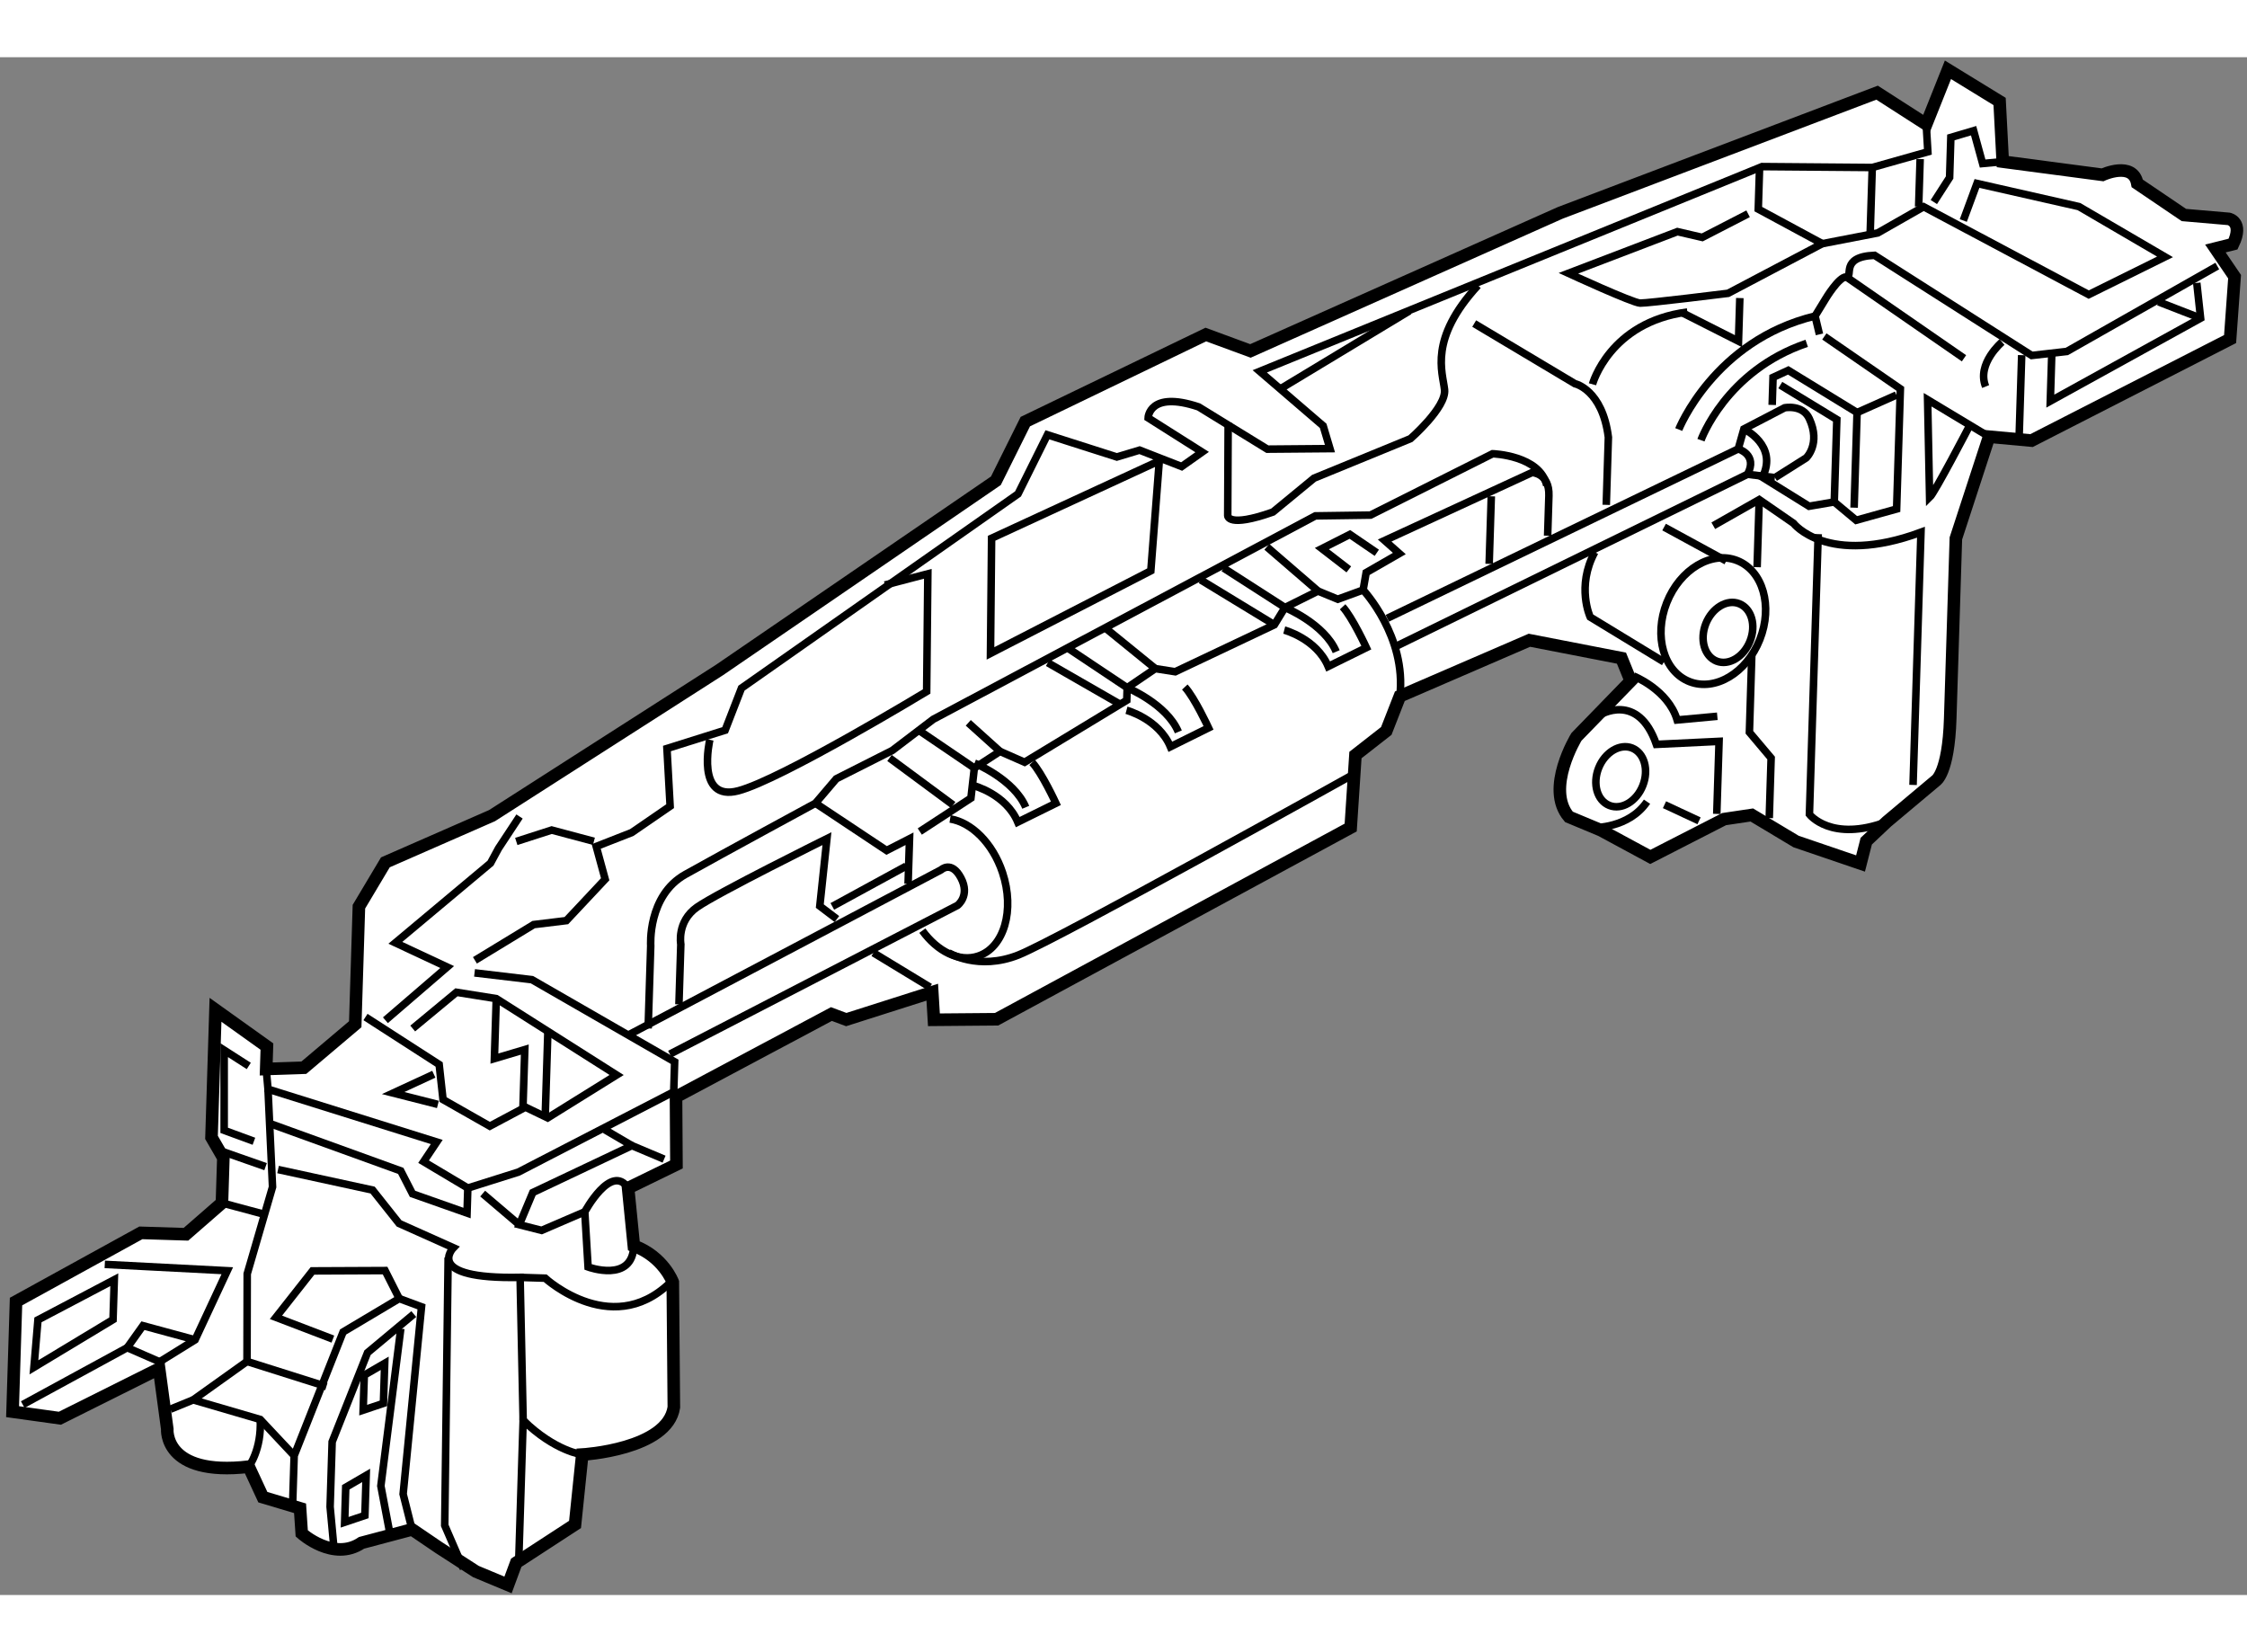<?xml version="1.0" encoding="utf-8"?>
<!-- Generator: Adobe Illustrator 15.1.0, SVG Export Plug-In . SVG Version: 6.00 Build 0)  -->
<!DOCTYPE svg PUBLIC "-//W3C//DTD SVG 1.1//EN" "http://www.w3.org/Graphics/SVG/1.1/DTD/svg11.dtd">
<svg version="1.1" xmlns="http://www.w3.org/2000/svg" xmlns:xlink="http://www.w3.org/1999/xlink" x="0px" y="0px" width="244.8px"
	 height="180px" viewBox="60.913 113.106 89.3 61.114" enable-background="new 0 0 244.8 180" xml:space="preserve">
	
<rect x="60.913" y="113.106" width="89.3" height="61.114" fill="#808080" stroke="none"/>
	
<g><path fill="#FFFFFF" stroke="#000000" stroke-width="0.5" d="M85.875,158.048l1.921-0.937l-0.017-2.688l6.176-3.291l0.59,0.22
				l3.418-1.089l0.066,1.097l2.49-0.021l14.073-7.619l0.189-2.881l1.226-0.958l0.539-1.379l5.148-2.225l3.659,0.711l0.369,0.907
				l-2.158,2.222c0,0-1.26,2.052-0.299,3.179l1.275,0.532l1.96,1.059l2.933-1.502l1.1-0.164l1.758,1.054l2.563,0.874l0.227-0.887
				l0.819-0.772l1.944-1.631c0,0,0.506-0.286,0.574-2.469c0.068-2.188,0.225-7.16,0.225-7.16l1.32-4.043l1.687,0.155l7.891-4.035
				l0.178-2.479l-0.762-1.12l0.702-0.176c0.426-0.884-0.168-1.001-0.168-1.001l-1.786-0.154l-1.852-1.254
				c-0.172-0.902-1.383-0.343-1.383-0.343l-3.965-0.524l-0.124-2.391l-2.053-1.259l-0.863,2.164l-1.953-1.255l-12.59,4.776
				l-12.314,5.488l-1.773-0.652l-7.174,3.461l-1.169,2.35l-10.984,7.52l-9.041,5.789l-4.238,1.856l-1.052,1.763l-0.146,4.671
				l-2.042,1.727l-1.496,0.051l0.028-0.891l-2.043-1.46l-0.159,5.071l0.471,0.814l-0.056,1.788l-1.431,1.247l-1.792-0.056
				l-4.961,2.73l-0.137,4.376l1.881,0.261l3.943-1.969l0.324,2.398c0,0-0.159,1.891,3.237,1.497l0.561,1.211l1.479,0.442l0.067,0.999
				c0,0,1.259,1.133,2.378,0.374l2.007-0.533l1.073,0.729l1.462,0.944l1.278,0.533l0.327-0.883l2.336-1.521l0.287-2.777
				c0,0,3.39-0.195,3.64-1.879l-0.042-4.975c0,0-0.367-1.007-1.548-1.444L85.875,158.048z"></path><polyline fill="none" stroke="#000000" stroke-width="0.3" points="75.438,151.25 78.366,153.137 78.52,154.531 80.378,155.587 
				81.795,154.833 82.678,155.259 85.419,153.554 80.636,150.519 79.053,150.267 77.315,151.707 		"></polyline><polyline fill="none" stroke="#000000" stroke-width="0.3" points="81.56,143.281 80.724,144.549 80.407,145.135 76.625,148.301 
				78.685,149.264 76.23,151.378 		"></polyline><polyline fill="none" stroke="#000000" stroke-width="0.3" points="71.492,153.314 71.564,154.117 78.27,156.217 77.747,156.999 
				79.505,158.047 81.516,157.413 87.688,154.223 87.725,153.03 82.053,149.766 79.772,149.496 		"></polyline><polyline fill="none" stroke="#000000" stroke-width="0.3" points="71.721,155.513 76.84,157.365 77.307,158.277 79.474,159.041 
				79.505,158.047 		"></polyline><polyline fill="none" stroke="#000000" stroke-width="0.3" points="71.564,154.117 71.744,158.004 70.738,161.457 70.73,164.938 
				73.884,165.935 		"></polyline><polyline fill="none" stroke="#000000" stroke-width="0.3" points="61.817,166.653 65.97,164.391 67.442,165.033 		"></polyline><polygon fill="none" stroke="#000000" stroke-width="0.3" points="62.261,165.172 62.287,164.876 62.421,163.287 65.455,161.69 
				65.405,163.276 		"></polygon><line fill="none" stroke="#000000" stroke-width="0.3" x1="69.731" y1="158.638" x2="71.409" y2="159.089"></line><line fill="none" stroke="#000000" stroke-width="0.3" x1="69.6" y1="156.542" x2="71.468" y2="157.197"></line><polyline fill="none" stroke="#000000" stroke-width="0.3" points="71.004,156.188 69.822,155.754 69.822,152.567 70.8,153.195 		
				"></polyline><polyline fill="none" stroke="#000000" stroke-width="0.3" points="78.154,153.524 76.538,154.272 78.316,154.724 		"></polyline><polyline fill="none" stroke="#000000" stroke-width="0.3" points="80.636,150.519 80.561,152.903 81.769,152.544 81.697,154.83 
						"></polyline><line fill="none" stroke="#000000" stroke-width="0.3" x1="82.685" y1="151.875" x2="82.579" y2="155.256"></line><path fill="none" stroke="#000000" stroke-width="0.3" d="M87.305,156.899l-1.279-0.539l-3.94,1.866l-0.536,1.279l0.888,0.225
				l1.715-0.739l0.131,2.193c0,0,1.771,0.651,1.817-0.841"></path><path fill="none" stroke="#000000" stroke-width="0.3" d="M84.052,168.642c0,0-1.091-0.134-2.348-1.366l-0.178,5.667"></path><polyline fill="none" stroke="#000000" stroke-width="0.3" points="78.723,160.809 78.587,171.454 79.33,173.17 		"></polyline><polyline fill="none" stroke="#000000" stroke-width="0.3" points="72.544,170.57 72.604,168.681 74.548,163.767 76.779,162.439 
				77.665,162.767 76.934,170.209 77.289,171.616 		"></polyline><polyline fill="none" stroke="#000000" stroke-width="0.3" points="74.181,172.314 74.032,170.715 74.113,168.133 75.519,164.59 
				77.358,163.055 		"></polyline><polygon fill="none" stroke="#000000" stroke-width="0.3" points="75.39,165.483 76.202,165.012 76.151,166.604 75.346,166.874 		
				"></polygon><polygon fill="none" stroke="#000000" stroke-width="0.3" points="74.653,169.94 75.465,169.467 75.415,171.059 74.61,171.33 		
				"></polygon><polyline fill="none" stroke="#000000" stroke-width="0.3" points="76.391,171.687 76.049,169.885 76.841,163.635 		"></polyline><polyline fill="none" stroke="#000000" stroke-width="0.3" points="70.73,164.938 68.591,166.465 71.255,167.244 72.604,168.681 
						"></polyline><polyline fill="none" stroke="#000000" stroke-width="0.3" points="67.144,165.023 68.666,164.079 69.946,161.333 65.077,161.081 
						"></polyline><polyline fill="none" stroke="#000000" stroke-width="0.3" points="65.97,164.391 66.594,163.517 68.666,164.079 		"></polyline><polyline fill="none" stroke="#000000" stroke-width="0.3" points="74.142,164.05 71.88,163.185 73.332,161.34 76.217,161.327 
				76.779,162.439 		"></polyline><path fill="none" stroke="#000000" stroke-width="0.3" d="M79.788,148.997l2.334-1.42l1.299-0.158l1.543-1.644l-0.356-1.303
				l1.412-0.553l1.525-1.048l-0.126-2.292l2.312-0.727l0.649-1.672l10.991-7.718l1.168-2.35l2.76,0.881l0.903-0.272l1.672,0.652
				l0.814-0.575l-2.147-1.359c0,0,0.034-1.096,2.006-0.437l2.733,1.68l2.488-0.021l-0.27-0.905l-2.52-2.166l19.962-8.137l4.379,0.036
				l2.21-0.624l-0.065-1.097"></path><polyline fill="none" stroke="#000000" stroke-width="0.3" points="81.431,144.273 82.838,143.82 84.516,144.268 		"></polyline><path fill="none" stroke="#000000" stroke-width="0.3" d="M86.671,151.704l0.103-3.282c0,0-0.138-1.995,1.383-2.842
				c1.519-0.85,5.165-2.827,5.165-2.827l0.827-0.971l2.226-1.125l1.629-1.24l15.185-8.083l2.189-0.031l4.855-2.438
				c0,0,1.889,0.06,2.151,1.262"></path><path fill="none" stroke="#000000" stroke-width="0.3" d="M87.895,150.747l0.075-2.386c0,0-0.169-0.903,0.643-1.475
				c0.815-0.571,5.164-2.725,5.164-2.725l-0.284,2.68l0.68,0.516"></path><path fill="none" stroke="#000000" stroke-width="0.3" d="M89.122,140.232c0,0-0.576,2.474,1.129,2.029
				c1.707-0.446,7.489-3.948,7.489-3.948l0.047-4.677l-1.705,0.445"></path><polyline fill="none" stroke="#000000" stroke-width="0.3" points="106.986,129.146 106.649,133.517 100.277,136.799 
				100.321,132.223 106.986,129.146 		"></polyline><polyline fill="none" stroke="#000000" stroke-width="0.3" points="97.002,145.956 97.059,144.166 96.149,144.632 93.322,142.753 
						"></polyline><path fill="none" stroke="#000000" stroke-width="0.3" d="M97.467,143.878l2.032-1.327l0.136-1.194l1.018-0.663l0.98,0.43
				l4.06-2.462l0.016-0.498l1.117-0.76l0.793,0.124l3.94-1.866l0.42-0.686l1.313-0.654l0.787,0.324l1.007-0.367l0.121-0.691
				l1.318-0.758l-0.583-0.517l5.858-2.702c0,0,0.698,0.021,0.669,0.919c-0.028,0.893-0.05,1.592-0.05,1.592"></path><line fill="none" stroke="#000000" stroke-width="0.3" x1="96.264" y1="140.955" x2="98.793" y2="142.825"></line><line fill="none" stroke="#000000" stroke-width="0.3" x1="99.636" y1="141.356" x2="97.492" y2="139.899"></line><line fill="none" stroke="#000000" stroke-width="0.3" x1="100.653" y1="140.693" x2="99.394" y2="139.559"></line><line fill="none" stroke="#000000" stroke-width="0.3" x1="102.554" y1="137.17" x2="105.488" y2="138.856"></line><line fill="none" stroke="#000000" stroke-width="0.3" x1="105.709" y1="138.163" x2="103.369" y2="136.601"></line><line fill="none" stroke="#000000" stroke-width="0.3" x1="106.826" y1="137.403" x2="104.789" y2="135.747"></line><line fill="none" stroke="#000000" stroke-width="0.3" x1="111.56" y1="135.661" x2="108.631" y2="133.878"></line><line fill="none" stroke="#000000" stroke-width="0.3" x1="111.98" y1="134.976" x2="109.541" y2="133.408"></line><line fill="none" stroke="#000000" stroke-width="0.3" x1="113.293" y1="134.321" x2="111.259" y2="132.565"></line><path fill="none" stroke="#000000" stroke-width="0.3" d="M98.671,143.378c0.846,0.133,1.693,0.957,2.084,2.132
				c0.496,1.493,0.063,2.978-0.967,3.319c-0.753,0.252-1.616-0.182-2.22-1.011"></path><path fill="none" stroke="#000000" stroke-width="0.3" d="M85.866,151.975l12.449-6.575c0,0,0.409-0.387,0.787,0.321
				c0.375,0.708-0.133,1.091-0.133,1.091l-11.434,5.912"></path><path fill="none" stroke="#000000" stroke-width="0.3" d="M98.609,148.694c0,0,1.172,0.732,2.785,0.088
				c1.614-0.65,13.263-7.151,13.263-7.151"></path><path fill="none" stroke="#000000" stroke-width="0.3" d="M99.613,142.057c0,0,1.285,0.338,1.748,1.446l1.516-0.747
				c0,0-0.559-1.213-0.946-1.624"></path><path fill="none" stroke="#000000" stroke-width="0.3" d="M99.642,141.16c0,0,1.573,0.646,2.036,1.755"></path><path fill="none" stroke="#000000" stroke-width="0.3" d="M105.681,139.059c0,0,1.282,0.342,1.746,1.451l1.516-0.751
				c0,0-0.56-1.21-0.944-1.623"></path><path fill="none" stroke="#000000" stroke-width="0.3" d="M105.709,138.163c0,0,1.572,0.65,2.034,1.756"></path><path fill="none" stroke="#000000" stroke-width="0.3" d="M111.951,135.872c0,0,1.283,0.341,1.747,1.446l1.516-0.747
				c0,0-0.559-1.211-0.943-1.623"></path><path fill="none" stroke="#000000" stroke-width="0.3" d="M111.979,134.976c0,0,1.572,0.646,2.037,1.755"></path><path fill="none" stroke="#000000" stroke-width="0.3" d="M109.722,127.64l-0.017,3.683c0,0-0.016,0.499,1.795-0.141l1.635-1.346
				l3.833-1.571c0,0,1.433-1.247,1.354-1.949c-0.077-0.699-0.633-2.009,1.326-4.139"></path><line fill="none" stroke="#000000" stroke-width="0.3" x1="111.754" y1="126.311" x2="116.927" y2="123.188"></line><path fill="none" stroke="#000000" stroke-width="0.3" d="M115.087,134.278c0,0,1.733,1.847,1.459,4.224"></path><path fill="none" stroke="#000000" stroke-width="0.3" d="M116.046,135.404l13.947-6.731l0.225-0.792l1.62-0.843
				c0,0,0.717-0.142,0.98,0.432c0.466,1.006-0.123,1.56-0.123,1.56l-1.244,0.785"></path><path fill="none" stroke="#000000" stroke-width="0.3" d="M124.749,130.896l0.084-2.686c-0.239-1.897-1.327-2.128-1.327-2.128
				l-4.006-2.391"></path><line fill="none" stroke="#000000" stroke-width="0.3" x1="120.095" y1="133.241" x2="120.18" y2="130.556"></line><polyline fill="none" stroke="#000000" stroke-width="0.3" points="114.517,133.461 113.447,132.635 114.56,132.071 
				115.63,132.801 		"></polyline><path fill="none" stroke="#000000" stroke-width="0.3" d="M133.172,132.059l-0.349,11.136c0,0,0.86,1.123,3.076,0.295"></path><path fill="none" stroke="#000000" stroke-width="0.3" d="M129.002,131.726l1.826-1.038l1.361,0.94c0,0,1.34,1.734,5.067,0.356
				l-0.315,10.043"></path><path fill="none" stroke="#000000" stroke-width="0.3" d="M127.629,127.902c0,0,1.404-3.541,5.418-4.51l0.418-0.683
				c0,0,0.526-0.881,0.824-0.873c0.299,0.011-0.273-0.802,1.122-0.857l6.246,3.98l1.396-0.159l5.98-3.395"></path><path fill="none" stroke="#000000" stroke-width="0.3" d="M128.512,128.326c0,0,0.982-2.756,4.203-3.85"></path><path fill="none" stroke="#000000" stroke-width="0.3" d="M124.201,126.104c0,0,0.674-2.47,3.771-2.871"></path><path fill="none" stroke="#000000" stroke-width="0.3" d="M130.843,117.451l-0.053,1.691l2.544,1.373l-3.744,1.974
				c0,0-3.196,0.398-3.495,0.389s-2.851-1.185-2.851-1.185l4.333-1.655l0.987,0.229l1.822-0.939"></path><line fill="none" stroke="#000000" stroke-width="0.3" x1="127.047" y1="131.779" x2="129.52" y2="133.126"></line><path fill="none" stroke="#000000" stroke-width="0.3" d="M127.041,137.139l-2.931-1.784c0,0-0.559-1.21,0.181-2.579"></path><ellipse transform="matrix(-0.93 -0.368 0.368 -0.93 199.05 309.047)" fill="none" stroke="#000000" stroke-width="0.3" cx="128.962" cy="135.563" rx="1.989" ry="2.585"></ellipse><path fill="none" stroke="#000000" stroke-width="0.3" d="M128.705,135.619c-0.248,0.63-0.057,1.294,0.427,1.487
				c0.484,0.191,1.08-0.164,1.33-0.794c0.251-0.631,0.06-1.295-0.427-1.487C129.551,134.631,128.955,134.99,128.705,135.619z"></path><path fill="none" stroke="#000000" stroke-width="0.3" d="M124.445,141.355c-0.25,0.631-0.059,1.296,0.428,1.487
				c0.483,0.193,1.079-0.159,1.328-0.789c0.25-0.632,0.059-1.3-0.426-1.493C125.291,140.369,124.694,140.727,124.445,141.355z"></path><path fill="none" stroke="#000000" stroke-width="0.3" d="M124.487,139.25c0,0,1.521-0.949,2.253,1.165l2.492-0.12l-0.091,2.883"></path><path fill="none" stroke="#000000" stroke-width="0.3" d="M124.246,143.722c0,0,1.393,0.044,2.123-1.029"></path><line fill="none" stroke="#000000" stroke-width="0.3" x1="127.063" y1="142.813" x2="128.436" y2="143.453"></line><path fill="none" stroke="#000000" stroke-width="0.3" d="M130.218,127.881c0,0,1.372,0.645,0.736,1.918l1.855,1.152l1-0.171
				l0.872,0.728l1.607-0.447l0.149-4.775l-3.021-2.083"></path><path fill="none" stroke="#000000" stroke-width="0.3" d="M129.993,128.673c0,0,0.79,0.227,0.368,1.008l-13.951,6.829"></path><line fill="none" stroke="#000000" stroke-width="0.3" x1="130.828" y1="130.688" x2="130.744" y2="133.373"></line><polyline fill="none" stroke="#000000" stroke-width="0.3" points="130.533,136.85 130.438,139.935 131.301,140.958 
				131.226,143.344 		"></polyline><path fill="none" stroke="#000000" stroke-width="0.3" d="M125.828,137.697c0,0,1.379,0.542,1.738,1.748l1.596-0.147"></path><line fill="none" stroke="#000000" stroke-width="0.3" x1="138.966" y1="125.071" x2="134.289" y2="121.837"></line><path fill="none" stroke="#000000" stroke-width="0.3" d="M140.478,124.424c0,0-1.021,0.861-0.652,1.77"></path><polyline fill="none" stroke="#000000" stroke-width="0.3" points="133.334,120.516 135.537,120.09 137.363,119.049 
				143.923,122.54 146.955,121.041 143.534,119.042 139.482,118.123 138.938,119.596 		"></polyline><line fill="none" stroke="#000000" stroke-width="0.3" x1="137.223" y1="117.153" x2="137.164" y2="119.042"></line><polyline fill="none" stroke="#000000" stroke-width="0.3" points="140.505,117.256 139.706,117.331 139.348,116.026 
				138.443,116.294 138.394,117.887 137.767,118.862 		"></polyline><polyline fill="none" stroke="#000000" stroke-width="0.3" points="142.455,124.881 142.396,126.773 148.369,123.478 
				148.217,122.076 		"></polyline><line fill="none" stroke="#000000" stroke-width="0.3" x1="146.697" y1="122.828" x2="148.369" y2="123.478"></line><line fill="none" stroke="#000000" stroke-width="0.3" x1="141.156" y1="128.224" x2="141.259" y2="124.946"></line><path fill="none" stroke="#000000" stroke-width="0.3" d="M139.963,128.187l-2.443-1.469l0.079,3.886
				c0.203-0.191,1.581-2.837,1.581-2.837"></path><polyline fill="none" stroke="#000000" stroke-width="0.3" points="133.81,130.78 133.912,127.504 131.666,126.136 		"></polyline><polyline fill="none" stroke="#000000" stroke-width="0.3" points="131.343,126.925 131.377,125.83 131.982,125.55 
				134.717,127.227 134.599,131.008 		"></polyline><line fill="none" stroke="#000000" stroke-width="0.3" x1="130.361" y1="129.681" x2="131.451" y2="129.814"></line><line fill="none" stroke="#000000" stroke-width="0.3" x1="134.717" y1="127.227" x2="136.281" y2="126.531"></line><line fill="none" stroke="#000000" stroke-width="0.3" x1="133.047" y1="123.393" x2="133.222" y2="124.121"></line><polyline fill="none" stroke="#000000" stroke-width="0.3" points="127.8,123.277 130.004,124.392 130.057,122.677 		"></polyline><line fill="none" stroke="#000000" stroke-width="0.3" x1="135.32" y1="117.491" x2="135.236" y2="120.154"></line><path fill="none" stroke="#000000" stroke-width="0.3" d="M81.704,167.275l-0.121-5.678c-3.884,0.077-2.651-1.177-2.651-1.177
				l-2.158-0.966l-1.053-1.327l-3.758-0.816"></path><line fill="none" stroke="#000000" stroke-width="0.3" x1="81.55" y1="159.506" x2="80.095" y2="158.267"></line><line fill="none" stroke="#000000" stroke-width="0.3" x1="86.026" y1="156.36" x2="84.952" y2="155.73"></line><path fill="none" stroke="#000000" stroke-width="0.3" d="M84.154,158.991c0,0,1.055-1.96,1.722-0.943"></path><path fill="none" stroke="#000000" stroke-width="0.3" d="M81.583,161.598l0.996,0.031c0,0,2.806,2.575,5.176-0.039"></path><path fill="none" stroke="#000000" stroke-width="0.3" d="M70.797,169.123c0,0,0.52-0.68,0.458-1.879"></path><line fill="none" stroke="#000000" stroke-width="0.3" x1="68.591" y1="166.465" x2="67.684" y2="166.836"></line><line fill="none" stroke="#000000" stroke-width="0.3" x1="95.625" y1="148.699" x2="97.871" y2="150.063"></line><line fill="none" stroke="#000000" stroke-width="0.3" x1="96.926" y1="145.253" x2="93.991" y2="146.854"></line></g>


</svg>